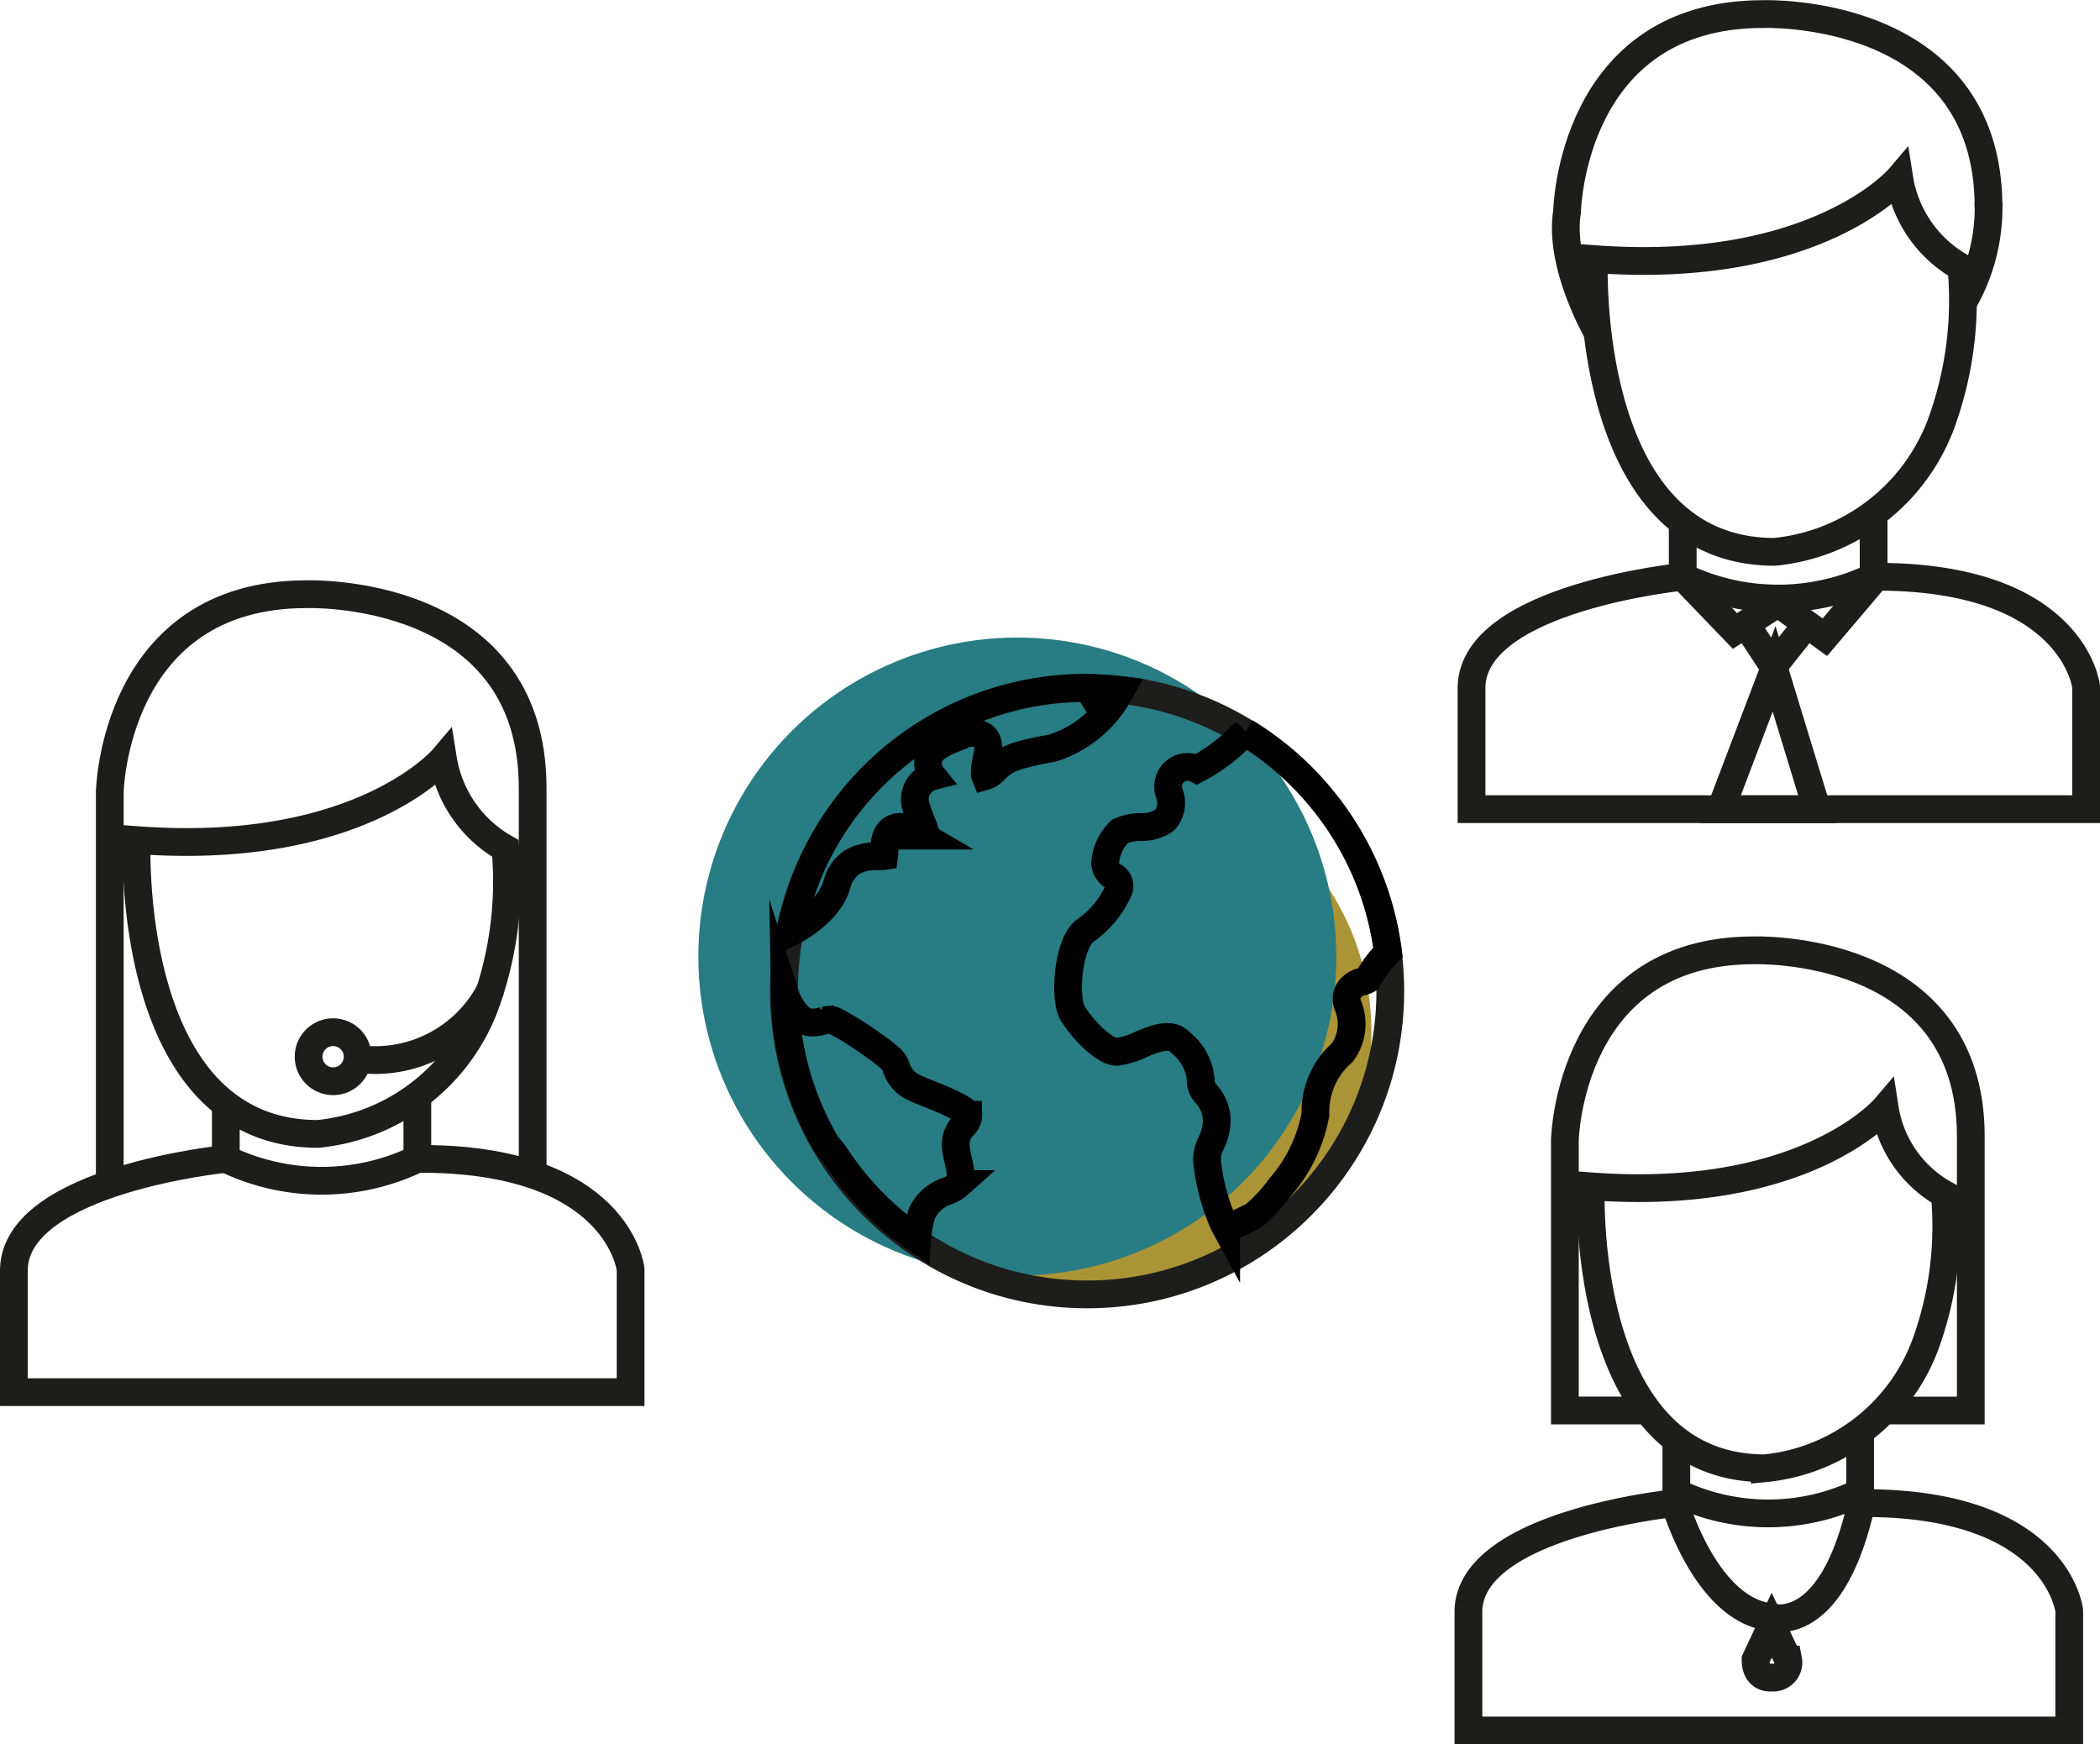 <svg xmlns="http://www.w3.org/2000/svg" width="75.661" height="62.843" viewBox="0 0 75.661 62.843">
  <g id="WL_Specific_challenge_-_Access_global_support_capabilities" data-name="WL_Specific challenge - Access global support capabilities" transform="translate(-48.05 -84.44)">
    <circle id="Ellipse_1" data-name="Ellipse 1" cx="9.467" cy="9.467" r="9.467" transform="translate(78.527 112.157)" fill="#aa9435"/>
    <circle id="Ellipse_2" data-name="Ellipse 2" cx="11.493" cy="11.493" r="11.493" transform="translate(73.21 107.408)" fill="#287c83"/>
    <path id="Path_1" data-name="Path 1" d="M79.94,296.076V281.958s.131-7.132,7.083-7.132c0,0,8.153-.3,8.153,6.981v13.932" transform="translate(-27.935 -168.979)" fill="none" stroke="#1d1d1b" stroke-miterlimit="10" stroke-width="1"/>
    <circle id="Ellipse_3" data-name="Ellipse 3" cx="10.923" cy="10.923" r="10.923" transform="translate(76.295 109.226)" fill="none" stroke="#1d1d1b" stroke-miterlimit="10" stroke-width="1"/>
    <path id="Path_2" data-name="Path 2" d="M322.6,315.054a4.173,4.173,0,0,0-.736.983.771.771,0,0,1-.183.073.767.767,0,0,0-.524.374.642.642,0,0,0,.01.528,1.734,1.734,0,0,1-.22,1.66,2.822,2.822,0,0,0-.965,2.223,5.534,5.534,0,0,1-1.285,2.642c-.07.1-.148.2-.232.3s-.171.2-.262.293a5.968,5.968,0,0,1-.44.416c-.228.117-.467.229-.726.343-.09.04-.181.079-.272.116a3.5,3.5,0,0,1-.192-.414,7.4,7.4,0,0,1-.5-2.044,1.362,1.362,0,0,1,.153-.62,1.893,1.893,0,0,0,.2-.833,1.47,1.47,0,0,0-.373-.926.679.679,0,0,1-.2-.418,1.889,1.889,0,0,0-.707-1.417l-.039-.039c-.353-.353-.873-.139-1.422.088a2.874,2.874,0,0,1-.857.263c-.428,0-1.18-.728-1.588-1.379-.33-.527-.182-2.525.449-2.99A3.506,3.506,0,0,0,312.9,312.8a.392.392,0,0,0-.159-.457.611.611,0,0,1-.338-.479,1.744,1.744,0,0,1,.539-1.166,1.821,1.821,0,0,1,.739-.155,1.375,1.375,0,0,0,.881-.256.949.949,0,0,0,.16-.944.706.706,0,0,1,.983-.884,6.242,6.242,0,0,0,1.606-1.2l.15-.128A10.9,10.9,0,0,1,322.6,315.054Zm-10.82-9.513a10.912,10.912,0,0,1,1.19.073l-.194.34a4.207,4.207,0,0,1-2.264,1.746c-1.533.283-1.725.419-2.153.849a.643.643,0,0,1-.272.16.293.293,0,0,1-.021-.13,2.443,2.443,0,0,1,.07-.5c.062-.284.13-.6-.123-.817a.8.8,0,0,0-.788-.01l-.144.058c-.516.207-.963.386-1.049.806a.763.763,0,0,0,.16.6.856.856,0,0,0-.59,1.125c.078.253.156.446.22.6a1.983,1.983,0,0,1,.1.293.453.453,0,0,1-.09.11l-.012.01a1.122,1.122,0,0,1-.11-.073,1.125,1.125,0,0,0-.643-.245c-.614,0-.615.616-.615.818a1.441,1.441,0,0,1-.012.236c-.055.008-.153.01-.22.011a1.67,1.67,0,0,0-.936.214,1.333,1.333,0,0,0-.539.789,1.972,1.972,0,0,1-.228.5c-.026.042-.054.083-.083.123a2.975,2.975,0,0,1-.192.239,1.157,1.157,0,0,1-.11.11,3.624,3.624,0,0,1-.367.324c-.044.034-.09.067-.134.1a4.193,4.193,0,0,1-.558.336,10.808,10.808,0,0,1,10.7-8.806Zm-9.066,16.888a3.257,3.257,0,0,0-.343-.431,10.915,10.915,0,0,1-1.5-5.125c0-.11-.005-.228-.007-.341.017.053.034.1.054.157a2.2,2.2,0,0,0,.13.272,1.961,1.961,0,0,0,.319.421.732.732,0,0,0,.184.133l.059.026a.746.746,0,0,0,.133.037.722.722,0,0,0,.178.009,1.093,1.093,0,0,0,.187-.026l.138-.033-.1-.379.146.367.064-.013a.414.414,0,0,1,.274.015,8.828,8.828,0,0,1,1.02.608c.187.124.372.254.539.375a4.961,4.961,0,0,1,.517.416.746.746,0,0,1,.177.3,1.146,1.146,0,0,0,.608.7c.138.07.33.149.559.238.368.146,1.344.534,1.422.758a.489.489,0,0,1-.163.378.991.991,0,0,0-.29.679,1.482,1.482,0,0,0,.023.245c.015.1.041.208.066.323.069.308.165.731.025.871a1.294,1.294,0,0,1-.424.252,1.572,1.572,0,0,0-.9.783,4.143,4.143,0,0,0-.178.953A10.908,10.908,0,0,1,302.713,322.429Z" transform="translate(-224.537 -196.311)" fill="none" stroke="#010101" stroke-miterlimit="10" stroke-width="1"/>
    <path id="Path_3" data-name="Path 3" d="M99.737,328.71s-3,3.529-11.035,2.928c0,0-.45,10.585,6.531,10.585a7.177,7.177,0,0,0,6.012-4.607,13.018,13.018,0,0,0,.744-5.678A4.519,4.519,0,0,1,99.737,328.71Z" transform="translate(-35.728 -216.933)" fill="none" stroke="#1d1d1b" stroke-miterlimit="10" stroke-width="1"/>
    <path id="Path_4" data-name="Path 4" d="M117.92,439.235v1.976a7.948,7.948,0,0,0,6.9,0V438.93" transform="translate(-61.734 -315.021)" fill="none" stroke="#1d1d1b" stroke-miterlimit="10" stroke-width="1"/>
    <path id="Path_5" data-name="Path 5" d="M56.186,459.647s-7.56.751-7.636,3.979v4.425H70.77v-4.425s-.431-4.021-7.682-3.979" transform="translate(0 -333.458)" fill="none" stroke="#1d1d1b" stroke-miterlimit="10" stroke-width="1"/>
    <path id="Path_6" data-name="Path 6" d="M161.08,406.309a4.674,4.674,0,0,0,4.816-2.549" transform="translate(-100.143 -283.722)" fill="none" stroke="#1d1d1b" stroke-miterlimit="10" stroke-width="1"/>
    <circle id="Ellipse_4" data-name="Ellipse 4" cx="0.884" cy="0.884" r="0.884" transform="translate(59.168 121.625)" fill="none" stroke="#1d1d1b" stroke-miterlimit="10" stroke-width="1"/>
    <path id="Path_7" data-name="Path 7" d="M575.274,443.1s-2.882,3.386-10.59,2.81c0,0-.433,10.158,6.268,10.158a6.889,6.889,0,0,0,5.77-4.422,12.424,12.424,0,0,0,.713-5.449A4.3,4.3,0,0,1,575.274,443.1Z" transform="translate(-459.316 -318.732)" fill="none" stroke="#1d1d1b" stroke-miterlimit="10" stroke-width="1"/>
    <path id="Path_8" data-name="Path 8" d="M592.69,549.173v1.9a7.627,7.627,0,0,0,6.623,0V548.88" transform="translate(-484.244 -412.868)" fill="none" stroke="#1d1d1b" stroke-miterlimit="10" stroke-width="1"/>
    <path id="Path_9" data-name="Path 9" d="M567.637,407.964h3.225v-9.878c0-6.988-7.825-6.7-7.825-6.7-6.672,0-6.8,6.843-6.8,6.843v9.734h3.177" transform="translate(-451.806 -272.709)" fill="none" stroke="#1d1d1b" stroke-miterlimit="10" stroke-width="1"/>
    <path id="Path_10" data-name="Path 10" d="M538.812,571.782c.035-.155.316,0,.468,0,6.615.131,7.017,3.874,7.017,3.874v4.315H524.65v-4.315c.073-3.145,7.439-3.877,7.439-3.877s1.082,3.776,3.385,4.1a.662.662,0,0,0,.1.025C536.017,575.994,537.856,576.086,538.812,571.782Z" transform="translate(-423.694 -433.188)" fill="none" stroke="#1d1d1b" stroke-miterlimit="10" stroke-width="1"/>
    <path id="Path_11" data-name="Path 11" d="M618.63,613.509l.583-1.239.591,1.239a.546.546,0,0,1-.587.647S618.63,614.24,618.63,613.509Z" transform="translate(-507.329 -469.281)" fill="none" stroke="#1d1d1b" stroke-miterlimit="10" stroke-width="1"/>
    <path id="Path_12" data-name="Path 12" d="M576.709,138.65s-2.992,3.516-11,2.917c0,0-.449,10.548,6.509,10.548a7.151,7.151,0,0,0,5.99-4.591,12.969,12.969,0,0,0,.742-5.658A4.476,4.476,0,0,1,576.709,138.65Z" transform="translate(-460.231 -47.794)" fill="none" stroke="#1d1d1b" stroke-miterlimit="10" stroke-width="1"/>
    <path id="Path_13" data-name="Path 13" d="M594.79,248.785v1.968a7.921,7.921,0,0,0,6.877,0V248.48" transform="translate(-486.113 -145.535)" fill="none" stroke="#1d1d1b" stroke-miterlimit="10" stroke-width="1"/>
    <path id="Path_14" data-name="Path 14" d="M540.147,269.127c7.225-.042,7.657,3.963,7.657,3.963V277.5H525.66V273.09c.075-3.216,7.609-3.963,7.609-3.963l1.881,1.954,1.554-1,1.685,1.225,1.753-2.064" transform="translate(-424.592 -163.909)" fill="none" stroke="#1d1d1b" stroke-miterlimit="10" stroke-width="1"/>
    <path id="Path_15" data-name="Path 15" d="M557.667,96.417s-1.418-2.422-1.1-4.364c0,0,.131-7.106,7.059-7.106,0,0,8.125-.3,8.125,6.957" transform="translate(-452.056)" fill="none" stroke="#1d1d1b" stroke-miterlimit="10" stroke-width="1"/>
    <path id="Path_16" data-name="Path 16" d="M686.36,150.211a6.8,6.8,0,0,0,.937-3.641" transform="translate(-567.603 -54.842)" fill="none" stroke="#1d1d1b" stroke-miterlimit="10" stroke-width="1"/>
    <path id="Path_17" data-name="Path 17" d="M615.4,284.63l1,1.518,1.206-1.518" transform="translate(-504.454 -177.706)" fill="none" stroke="#1d1d1b" stroke-miterlimit="10" stroke-width="1"/>
    <path id="Path_18" data-name="Path 18" d="M609.144,299.28l-1.924,5.06h3.47Z" transform="translate(-497.175 -190.743)" fill="none" stroke="#1d1d1b" stroke-miterlimit="10" stroke-width="1"/>
  </g>
</svg>
